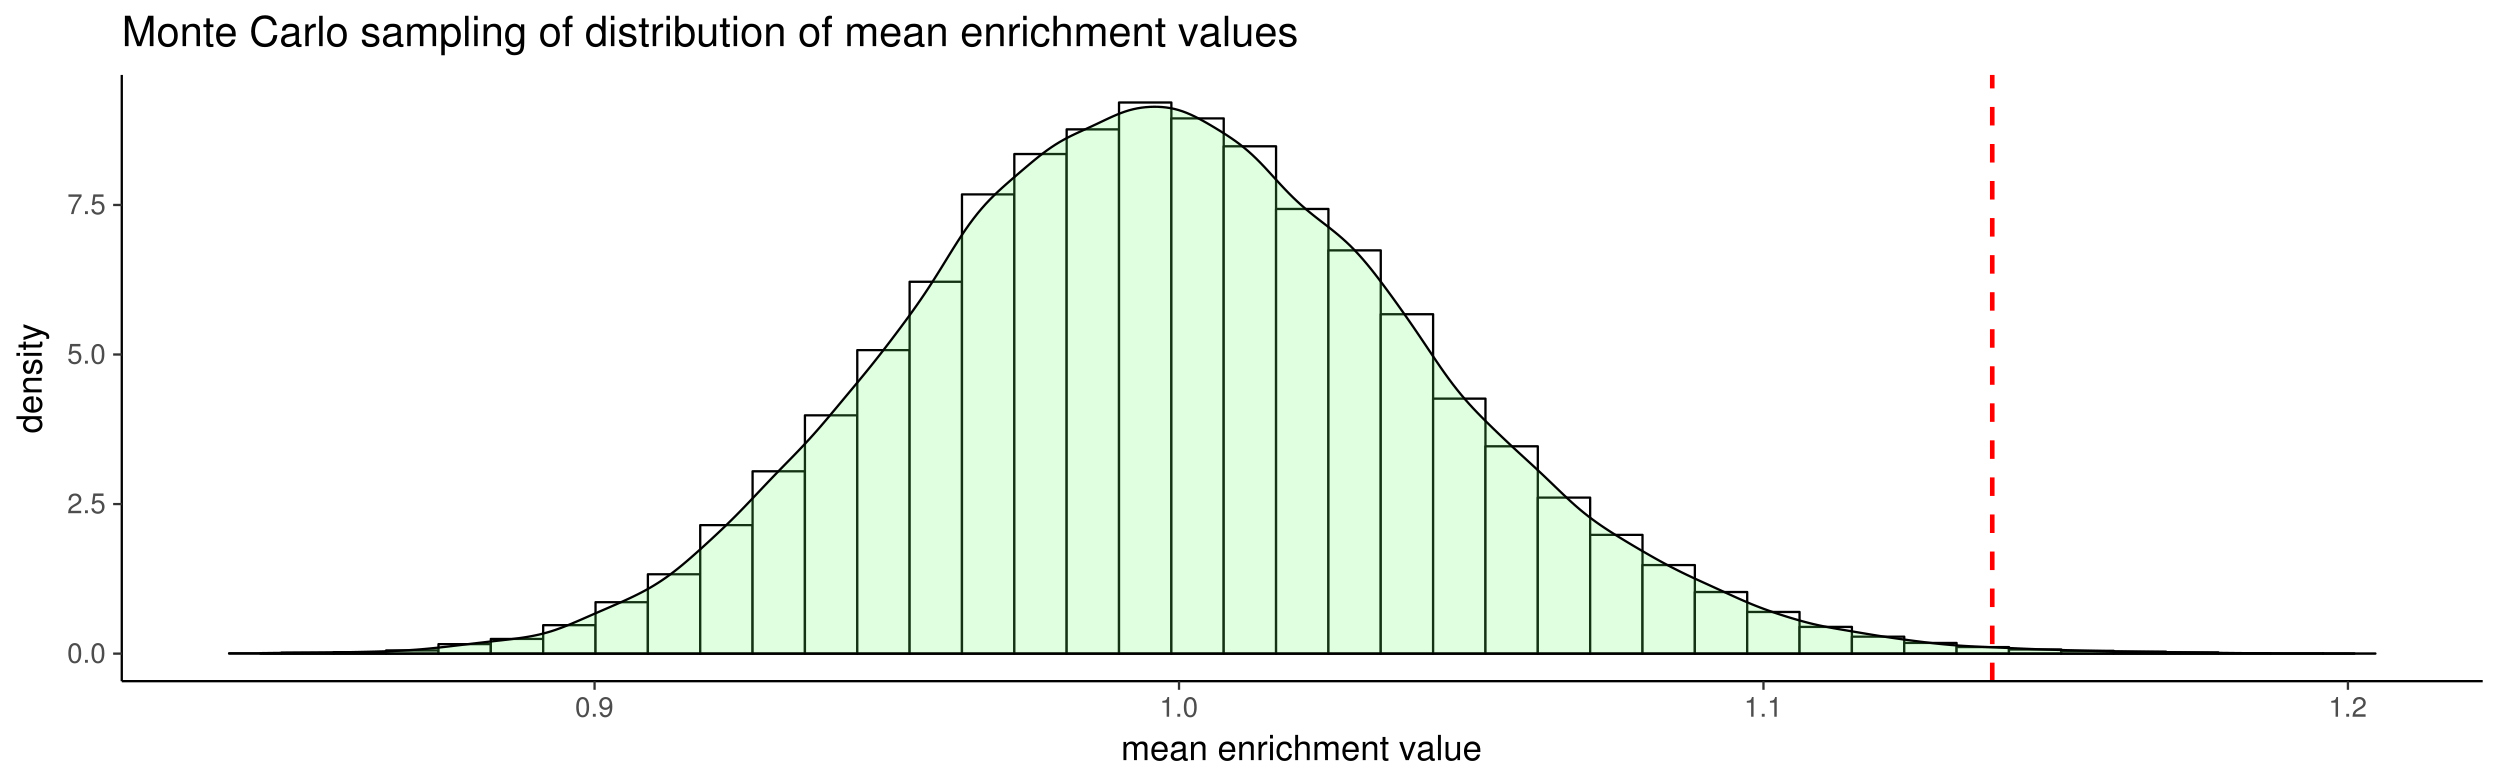 <?xml version="1.0" encoding="UTF-8"?>
<svg xmlns="http://www.w3.org/2000/svg" xmlns:xlink="http://www.w3.org/1999/xlink" width="1152pt" height="360pt" viewBox="0 0 1152 360" version="1.1">
<defs>
<g>
<symbol overflow="visible" id="glyph0-0">
<path style="stroke:none;" d=""/>
</symbol>
<symbol overflow="visible" id="glyph0-1">
<path style="stroke:none;" d="M 3.516 -9.078 C 2.672 -9.078 1.906 -8.703 1.438 -8.078 C 0.844 -7.281 0.547 -6.062 0.547 -4.391 C 0.547 -1.328 1.578 0.297 3.516 0.297 C 5.438 0.297 6.484 -1.328 6.484 -4.312 C 6.484 -6.078 6.203 -7.25 5.609 -8.078 C 5.125 -8.719 4.375 -9.078 3.516 -9.078 Z M 3.516 -8.078 C 4.734 -8.078 5.344 -6.844 5.344 -4.422 C 5.344 -1.844 4.75 -0.641 3.5 -0.641 C 2.297 -0.641 1.703 -1.891 1.703 -4.375 C 1.703 -6.859 2.297 -8.078 3.516 -8.078 Z M 3.516 -8.078 "/>
</symbol>
<symbol overflow="visible" id="glyph0-2">
<path style="stroke:none;" d="M 2.438 -1.328 L 1.109 -1.328 L 1.109 0 L 2.438 0 Z M 2.438 -1.328 "/>
</symbol>
<symbol overflow="visible" id="glyph0-3">
<path style="stroke:none;" d="M 6.469 -1.109 L 1.703 -1.109 C 1.812 -1.859 2.234 -2.328 3.344 -2.984 L 4.625 -3.672 C 5.891 -4.359 6.547 -5.297 6.547 -6.406 C 6.547 -7.172 6.234 -7.875 5.688 -8.359 C 5.156 -8.844 4.484 -9.078 3.641 -9.078 C 2.484 -9.078 1.625 -8.656 1.125 -7.891 C 0.812 -7.406 0.672 -6.844 0.641 -5.922 L 1.766 -5.922 C 1.797 -6.547 1.875 -6.906 2.031 -7.203 C 2.328 -7.75 2.922 -8.094 3.594 -8.094 C 4.625 -8.094 5.391 -7.359 5.391 -6.391 C 5.391 -5.672 4.969 -5.062 4.156 -4.594 L 2.984 -3.922 C 1.094 -2.859 0.531 -2 0.438 0 L 6.469 0 Z M 6.469 -1.109 "/>
</symbol>
<symbol overflow="visible" id="glyph0-4">
<path style="stroke:none;" d="M 6.094 -9.078 L 1.406 -9.078 L 0.734 -4.141 L 1.766 -4.141 C 2.297 -4.766 2.719 -4.984 3.422 -4.984 C 4.641 -4.984 5.406 -4.141 5.406 -2.797 C 5.406 -1.5 4.656 -0.703 3.422 -0.703 C 2.438 -0.703 1.844 -1.203 1.578 -2.234 L 0.453 -2.234 C 0.594 -1.484 0.734 -1.125 1 -0.797 C 1.516 -0.109 2.438 0.297 3.453 0.297 C 5.281 0.297 6.562 -1.031 6.562 -2.953 C 6.562 -4.75 5.375 -5.969 3.641 -5.969 C 3 -5.969 2.484 -5.812 1.953 -5.422 L 2.312 -7.953 L 6.094 -7.953 Z M 6.094 -9.078 "/>
</symbol>
<symbol overflow="visible" id="glyph0-5">
<path style="stroke:none;" d="M 6.656 -9.078 L 0.594 -9.078 L 0.594 -7.953 L 5.484 -7.953 C 3.328 -4.875 2.438 -2.984 1.766 0 L 2.969 0 C 3.469 -2.906 4.609 -5.406 6.656 -8.125 Z M 6.656 -9.078 "/>
</symbol>
<symbol overflow="visible" id="glyph0-6">
<path style="stroke:none;" d="M 0.672 -2.078 C 0.891 -0.594 1.875 0.297 3.25 0.297 C 4.25 0.297 5.156 -0.188 5.688 -1 C 6.25 -1.875 6.516 -3 6.516 -4.641 C 6.516 -6.172 6.281 -7.141 5.75 -7.953 C 5.25 -8.672 4.453 -9.078 3.453 -9.078 C 1.734 -9.078 0.484 -7.797 0.484 -6.016 C 0.484 -4.328 1.641 -3.141 3.281 -3.141 C 4.141 -3.141 4.766 -3.438 5.344 -4.141 C 5.344 -1.938 4.625 -0.703 3.328 -0.703 C 2.531 -0.703 1.984 -1.203 1.797 -2.078 Z M 3.438 -8.094 C 4.484 -8.094 5.281 -7.219 5.281 -6.047 C 5.281 -4.922 4.5 -4.141 3.406 -4.141 C 2.312 -4.141 1.641 -4.891 1.641 -6.109 C 1.641 -7.25 2.406 -8.094 3.438 -8.094 Z M 3.438 -8.094 "/>
</symbol>
<symbol overflow="visible" id="glyph0-7">
<path style="stroke:none;" d="M 3.312 -6.469 L 3.312 0 L 4.438 0 L 4.438 -9.078 L 3.703 -9.078 C 3.297 -7.672 3.047 -7.484 1.312 -7.266 L 1.312 -6.469 Z M 3.312 -6.469 "/>
</symbol>
<symbol overflow="visible" id="glyph1-0">
<path style="stroke:none;" d=""/>
</symbol>
<symbol overflow="visible" id="glyph1-1">
<path style="stroke:none;" d="M 1.125 -8.391 L 1.125 0 L 2.469 0 L 2.469 -5.266 C 2.469 -6.484 3.344 -7.453 4.438 -7.453 C 5.422 -7.453 5.984 -6.844 5.984 -5.781 L 5.984 0 L 7.328 0 L 7.328 -5.266 C 7.328 -6.484 8.203 -7.453 9.297 -7.453 C 10.266 -7.453 10.844 -6.828 10.844 -5.781 L 10.844 0 L 12.188 0 L 12.188 -6.281 C 12.188 -7.797 11.328 -8.625 9.766 -8.625 C 8.641 -8.625 7.969 -8.281 7.188 -7.344 C 6.688 -8.234 6.016 -8.625 4.922 -8.625 C 3.812 -8.625 3.078 -8.203 2.359 -7.203 L 2.359 -8.391 Z M 1.125 -8.391 "/>
</symbol>
<symbol overflow="visible" id="glyph1-2">
<path style="stroke:none;" d="M 8.203 -3.75 C 8.203 -5.031 8.109 -5.797 7.875 -6.422 C 7.328 -7.797 6.047 -8.625 4.484 -8.625 C 2.141 -8.625 0.641 -6.828 0.641 -4.078 C 0.641 -1.328 2.094 0.375 4.453 0.375 C 6.375 0.375 7.703 -0.719 8.031 -2.547 L 6.688 -2.547 C 6.312 -1.438 5.562 -0.859 4.5 -0.859 C 3.641 -0.859 2.922 -1.25 2.484 -1.953 C 2.156 -2.438 2.047 -2.906 2.031 -3.75 Z M 2.062 -4.828 C 2.172 -6.391 3.125 -7.391 4.469 -7.391 C 5.781 -7.391 6.781 -6.297 6.781 -4.922 C 6.781 -4.891 6.781 -4.859 6.766 -4.828 Z M 2.062 -4.828 "/>
</symbol>
<symbol overflow="visible" id="glyph1-3">
<path style="stroke:none;" d="M 8.562 -0.781 C 8.422 -0.75 8.359 -0.75 8.266 -0.75 C 7.812 -0.75 7.547 -0.984 7.547 -1.406 L 7.547 -6.344 C 7.547 -7.828 6.469 -8.625 4.406 -8.625 C 3.188 -8.625 2.172 -8.266 1.609 -7.641 C 1.234 -7.219 1.078 -6.734 1.047 -5.906 L 2.391 -5.906 C 2.5 -6.922 3.109 -7.391 4.359 -7.391 C 5.547 -7.391 6.219 -6.938 6.219 -6.141 L 6.219 -5.797 C 6.219 -5.234 5.891 -4.984 4.828 -4.859 C 2.938 -4.625 2.656 -4.562 2.141 -4.359 C 1.172 -3.953 0.672 -3.203 0.672 -2.109 C 0.672 -0.594 1.734 0.375 3.422 0.375 C 4.484 0.375 5.328 0 6.266 -0.859 C 6.375 -0.016 6.781 0.375 7.641 0.375 C 7.922 0.375 8.125 0.344 8.562 0.219 Z M 6.219 -2.641 C 6.219 -2.188 6.094 -1.922 5.703 -1.547 C 5.156 -1.062 4.5 -0.797 3.719 -0.797 C 2.672 -0.797 2.062 -1.297 2.062 -2.141 C 2.062 -3.031 2.656 -3.469 4.078 -3.688 C 5.484 -3.875 5.781 -3.938 6.219 -4.141 Z M 6.219 -2.641 "/>
</symbol>
<symbol overflow="visible" id="glyph1-4">
<path style="stroke:none;" d="M 1.125 -8.391 L 1.125 0 L 2.469 0 L 2.469 -4.625 C 2.469 -6.344 3.359 -7.453 4.734 -7.453 C 5.797 -7.453 6.469 -6.812 6.469 -5.812 L 6.469 0 L 7.797 0 L 7.797 -6.344 C 7.797 -7.734 6.75 -8.625 5.141 -8.625 C 3.891 -8.625 3.094 -8.141 2.359 -6.969 L 2.359 -8.391 Z M 1.125 -8.391 "/>
</symbol>
<symbol overflow="visible" id="glyph1-5">
<path style="stroke:none;" d=""/>
</symbol>
<symbol overflow="visible" id="glyph1-6">
<path style="stroke:none;" d="M 1.109 -8.391 L 1.109 0 L 2.453 0 L 2.453 -4.359 C 2.453 -5.547 2.75 -6.344 3.391 -6.797 C 3.812 -7.109 4.203 -7.203 5.141 -7.219 L 5.141 -8.578 C 4.906 -8.609 4.797 -8.625 4.625 -8.625 C 3.766 -8.625 3.109 -8.109 2.344 -6.859 L 2.344 -8.391 Z M 1.109 -8.391 "/>
</symbol>
<symbol overflow="visible" id="glyph1-7">
<path style="stroke:none;" d="M 2.406 -8.391 L 1.078 -8.391 L 1.078 0 L 2.406 0 Z M 2.406 -11.656 L 1.062 -11.656 L 1.062 -9.984 L 2.406 -9.984 Z M 2.406 -11.656 "/>
</symbol>
<symbol overflow="visible" id="glyph1-8">
<path style="stroke:none;" d="M 7.531 -5.562 C 7.469 -6.391 7.297 -6.906 6.969 -7.375 C 6.406 -8.156 5.391 -8.625 4.219 -8.625 C 1.969 -8.625 0.5 -6.828 0.5 -4.047 C 0.5 -1.344 1.938 0.375 4.203 0.375 C 6.203 0.375 7.469 -0.828 7.625 -2.875 L 6.281 -2.875 C 6.062 -1.531 5.375 -0.859 4.234 -0.859 C 2.766 -0.859 1.891 -2.062 1.891 -4.047 C 1.891 -6.141 2.75 -7.391 4.203 -7.391 C 5.328 -7.391 6.031 -6.734 6.188 -5.562 Z M 7.531 -5.562 "/>
</symbol>
<symbol overflow="visible" id="glyph1-9">
<path style="stroke:none;" d="M 1.125 -11.656 L 1.125 0 L 2.453 0 L 2.453 -4.625 C 2.453 -6.344 3.344 -7.453 4.719 -7.453 C 5.156 -7.453 5.578 -7.312 5.906 -7.078 C 6.281 -6.797 6.453 -6.406 6.453 -5.812 L 6.453 0 L 7.781 0 L 7.781 -6.344 C 7.781 -7.75 6.766 -8.625 5.141 -8.625 C 3.953 -8.625 3.234 -8.25 2.453 -7.234 L 2.453 -11.656 Z M 1.125 -11.656 "/>
</symbol>
<symbol overflow="visible" id="glyph1-10">
<path style="stroke:none;" d="M 4.062 -8.391 L 2.688 -8.391 L 2.688 -10.688 L 1.359 -10.688 L 1.359 -8.391 L 0.219 -8.391 L 0.219 -7.297 L 1.359 -7.297 L 1.359 -0.953 C 1.359 -0.109 1.938 0.375 2.969 0.375 C 3.297 0.375 3.609 0.344 4.062 0.25 L 4.062 -0.859 C 3.891 -0.812 3.688 -0.797 3.422 -0.797 C 2.844 -0.797 2.688 -0.953 2.688 -1.547 L 2.688 -7.297 L 4.062 -7.297 Z M 4.062 -8.391 "/>
</symbol>
<symbol overflow="visible" id="glyph1-11">
<path style="stroke:none;" d="M 4.562 0 L 7.781 -8.391 L 6.266 -8.391 L 3.906 -1.578 L 1.656 -8.391 L 0.156 -8.391 L 3.109 0 Z M 4.562 0 "/>
</symbol>
<symbol overflow="visible" id="glyph1-12">
<path style="stroke:none;" d="M 2.438 -11.656 L 1.094 -11.656 L 1.094 0 L 2.438 0 Z M 2.438 -11.656 "/>
</symbol>
<symbol overflow="visible" id="glyph1-13">
<path style="stroke:none;" d="M 7.719 0 L 7.719 -8.391 L 6.391 -8.391 L 6.391 -3.625 C 6.391 -1.922 5.484 -0.797 4.094 -0.797 C 3.047 -0.797 2.375 -1.438 2.375 -2.453 L 2.375 -8.391 L 1.047 -8.391 L 1.047 -1.922 C 1.047 -0.531 2.078 0.375 3.719 0.375 C 4.938 0.375 5.734 -0.062 6.516 -1.172 L 6.516 0 Z M 7.719 0 "/>
</symbol>
<symbol overflow="visible" id="glyph2-0">
<path style="stroke:none;" d=""/>
</symbol>
<symbol overflow="visible" id="glyph2-1">
<path style="stroke:none;" d="M -11.656 -7.922 L -11.656 -6.594 L -7.328 -6.594 C -8.172 -6.031 -8.625 -5.141 -8.625 -4.016 C -8.625 -1.844 -6.875 -0.422 -4.203 -0.422 C -1.375 -0.422 0.375 -1.812 0.375 -4.062 C 0.375 -5.219 -0.062 -6.016 -1.109 -6.734 L 0 -6.734 L 0 -7.922 Z M -7.375 -4.234 C -7.375 -5.688 -6.094 -6.594 -4.094 -6.594 C -2.156 -6.594 -0.875 -5.656 -0.875 -4.25 C -0.875 -2.781 -2.172 -1.812 -4.125 -1.812 C -6.078 -1.812 -7.375 -2.781 -7.375 -4.234 Z M -7.375 -4.234 "/>
</symbol>
<symbol overflow="visible" id="glyph2-2">
<path style="stroke:none;" d="M -3.75 -8.203 C -5.031 -8.203 -5.797 -8.109 -6.422 -7.875 C -7.797 -7.328 -8.625 -6.047 -8.625 -4.484 C -8.625 -2.141 -6.828 -0.641 -4.078 -0.641 C -1.328 -0.641 0.375 -2.094 0.375 -4.453 C 0.375 -6.375 -0.719 -7.703 -2.547 -8.031 L -2.547 -6.688 C -1.438 -6.312 -0.859 -5.562 -0.859 -4.5 C -0.859 -3.641 -1.25 -2.922 -1.953 -2.484 C -2.438 -2.156 -2.906 -2.047 -3.75 -2.031 Z M -4.828 -2.062 C -6.391 -2.172 -7.391 -3.125 -7.391 -4.469 C -7.391 -5.781 -6.297 -6.781 -4.922 -6.781 C -4.891 -6.781 -4.859 -6.781 -4.828 -6.766 Z M -4.828 -2.062 "/>
</symbol>
<symbol overflow="visible" id="glyph2-3">
<path style="stroke:none;" d="M -8.391 -1.125 L 0 -1.125 L 0 -2.469 L -4.625 -2.469 C -6.344 -2.469 -7.453 -3.359 -7.453 -4.734 C -7.453 -5.797 -6.812 -6.469 -5.812 -6.469 L 0 -6.469 L 0 -7.797 L -6.344 -7.797 C -7.734 -7.797 -8.625 -6.75 -8.625 -5.141 C -8.625 -3.891 -8.141 -3.094 -6.969 -2.359 L -8.391 -2.359 Z M -8.391 -1.125 "/>
</symbol>
<symbol overflow="visible" id="glyph2-4">
<path style="stroke:none;" d="M -6.047 -7.016 C -7.703 -6.984 -8.625 -5.906 -8.625 -3.969 C -8.625 -2.016 -7.609 -0.75 -6.062 -0.75 C -4.75 -0.75 -4.125 -1.422 -3.641 -3.406 L -3.344 -4.656 C -3.125 -5.578 -2.781 -5.953 -2.172 -5.953 C -1.391 -5.953 -0.859 -5.172 -0.859 -4 C -0.859 -3.281 -1.078 -2.672 -1.422 -2.344 C -1.656 -2.125 -1.906 -2.031 -2.5 -1.953 L -2.5 -0.547 C -0.562 -0.609 0.375 -1.703 0.375 -3.891 C 0.375 -6 -0.672 -7.344 -2.281 -7.344 C -3.531 -7.344 -4.219 -6.641 -4.625 -4.969 L -4.922 -3.703 C -5.188 -2.609 -5.531 -2.141 -6.125 -2.141 C -6.891 -2.141 -7.391 -2.828 -7.391 -3.922 C -7.391 -4.984 -6.922 -5.562 -6.047 -5.594 Z M -6.047 -7.016 "/>
</symbol>
<symbol overflow="visible" id="glyph2-5">
<path style="stroke:none;" d="M -8.391 -2.406 L -8.391 -1.078 L 0 -1.078 L 0 -2.406 Z M -11.656 -2.406 L -11.656 -1.062 L -9.984 -1.062 L -9.984 -2.406 Z M -11.656 -2.406 "/>
</symbol>
<symbol overflow="visible" id="glyph2-6">
<path style="stroke:none;" d="M -8.391 -4.062 L -8.391 -2.688 L -10.688 -2.688 L -10.688 -1.359 L -8.391 -1.359 L -8.391 -0.219 L -7.297 -0.219 L -7.297 -1.359 L -0.953 -1.359 C -0.109 -1.359 0.375 -1.938 0.375 -2.969 C 0.375 -3.297 0.344 -3.609 0.25 -4.062 L -0.859 -4.062 C -0.812 -3.891 -0.797 -3.688 -0.797 -3.422 C -0.797 -2.844 -0.953 -2.688 -1.547 -2.688 L -7.297 -2.688 L -7.297 -4.062 Z M -8.391 -4.062 "/>
</symbol>
<symbol overflow="visible" id="glyph2-7">
<path style="stroke:none;" d="M -8.391 -6.203 L -1.859 -3.891 L -8.391 -1.75 L -8.391 -0.312 L 0.031 -3.156 L 1.359 -2.641 C 1.953 -2.438 2.172 -2.125 2.172 -1.562 C 2.172 -1.375 2.141 -1.156 2.078 -0.859 L 3.281 -0.859 C 3.422 -1.141 3.484 -1.406 3.484 -1.766 C 3.484 -2.188 3.344 -2.656 3.094 -3.016 C 2.781 -3.422 2.438 -3.656 1.766 -3.922 L -8.391 -7.641 Z M -8.391 -6.203 "/>
</symbol>
<symbol overflow="visible" id="glyph3-0">
<path style="stroke:none;" d=""/>
</symbol>
<symbol overflow="visible" id="glyph3-1">
<path style="stroke:none;" d="M 8.984 0 L 12.922 -11.734 L 12.922 0 L 14.609 0 L 14.609 -14 L 12.141 -14 L 8.062 -1.812 L 3.922 -14 L 1.438 -14 L 1.438 0 L 3.125 0 L 3.125 -11.734 L 7.109 0 Z M 8.984 0 "/>
</symbol>
<symbol overflow="visible" id="glyph3-2">
<path style="stroke:none;" d="M 5.219 -10.344 C 2.406 -10.344 0.688 -8.328 0.688 -4.953 C 0.688 -1.578 2.375 0.438 5.25 0.438 C 8.062 0.438 9.797 -1.578 9.797 -4.875 C 9.797 -8.359 8.125 -10.344 5.219 -10.344 Z M 5.25 -8.875 C 7.047 -8.875 8.125 -7.391 8.125 -4.891 C 8.125 -2.531 7.016 -1.031 5.25 -1.031 C 3.453 -1.031 2.359 -2.516 2.359 -4.953 C 2.359 -7.375 3.453 -8.875 5.25 -8.875 Z M 5.25 -8.875 "/>
</symbol>
<symbol overflow="visible" id="glyph3-3">
<path style="stroke:none;" d="M 1.344 -10.062 L 1.344 0 L 2.953 0 L 2.953 -5.547 C 2.953 -7.609 4.031 -8.953 5.688 -8.953 C 6.953 -8.953 7.766 -8.188 7.766 -6.969 L 7.766 0 L 9.359 0 L 9.359 -7.609 C 9.359 -9.281 8.109 -10.344 6.172 -10.344 C 4.672 -10.344 3.703 -9.781 2.828 -8.375 L 2.828 -10.062 Z M 1.344 -10.062 "/>
</symbol>
<symbol overflow="visible" id="glyph3-4">
<path style="stroke:none;" d="M 4.875 -10.062 L 3.219 -10.062 L 3.219 -12.828 L 1.625 -12.828 L 1.625 -10.062 L 0.266 -10.062 L 0.266 -8.75 L 1.625 -8.75 L 1.625 -1.156 C 1.625 -0.141 2.328 0.438 3.578 0.438 C 3.953 0.438 4.344 0.406 4.875 0.312 L 4.875 -1.031 C 4.672 -0.984 4.422 -0.953 4.109 -0.953 C 3.422 -0.953 3.219 -1.156 3.219 -1.859 L 3.219 -8.75 L 4.875 -8.75 Z M 4.875 -10.062 "/>
</symbol>
<symbol overflow="visible" id="glyph3-5">
<path style="stroke:none;" d="M 9.844 -4.5 C 9.844 -6.031 9.734 -6.953 9.453 -7.703 C 8.797 -9.359 7.266 -10.344 5.375 -10.344 C 2.578 -10.344 0.766 -8.203 0.766 -4.891 C 0.766 -1.594 2.516 0.438 5.344 0.438 C 7.641 0.438 9.234 -0.859 9.641 -3.047 L 8.031 -3.047 C 7.578 -1.734 6.688 -1.031 5.391 -1.031 C 4.375 -1.031 3.516 -1.5 2.969 -2.344 C 2.594 -2.922 2.453 -3.5 2.438 -4.5 Z M 2.484 -5.797 C 2.609 -7.656 3.75 -8.875 5.359 -8.875 C 6.938 -8.875 8.141 -7.562 8.141 -5.922 C 8.141 -5.875 8.141 -5.844 8.125 -5.797 Z M 2.484 -5.797 "/>
</symbol>
<symbol overflow="visible" id="glyph3-6">
<path style="stroke:none;" d=""/>
</symbol>
<symbol overflow="visible" id="glyph3-7">
<path style="stroke:none;" d="M 12.719 -9.656 C 12.156 -12.734 10.391 -14.234 7.312 -14.234 C 5.438 -14.234 3.922 -13.641 2.875 -12.484 C 1.609 -11.094 0.922 -9.109 0.922 -6.844 C 0.922 -4.531 1.625 -2.547 2.953 -1.188 C 4.031 -0.078 5.422 0.438 7.234 0.438 C 10.656 0.438 12.578 -1.406 13 -5.109 L 11.156 -5.109 C 11 -4.141 10.812 -3.5 10.516 -2.938 C 9.953 -1.781 8.75 -1.141 7.266 -1.141 C 4.469 -1.141 2.703 -3.359 2.703 -6.859 C 2.703 -10.453 4.391 -12.656 7.109 -12.656 C 8.234 -12.656 9.297 -12.312 9.875 -11.766 C 10.391 -11.297 10.672 -10.703 10.891 -9.656 Z M 12.719 -9.656 "/>
</symbol>
<symbol overflow="visible" id="glyph3-8">
<path style="stroke:none;" d="M 10.281 -0.938 C 10.094 -0.906 10.031 -0.906 9.922 -0.906 C 9.375 -0.906 9.062 -1.188 9.062 -1.688 L 9.062 -7.609 C 9.062 -9.391 7.766 -10.344 5.281 -10.344 C 3.828 -10.344 2.609 -9.922 1.938 -9.172 C 1.484 -8.656 1.281 -8.078 1.25 -7.094 L 2.859 -7.094 C 3 -8.312 3.719 -8.875 5.219 -8.875 C 6.656 -8.875 7.469 -8.328 7.469 -7.375 L 7.469 -6.953 C 7.469 -6.281 7.062 -5.984 5.797 -5.844 C 3.531 -5.547 3.188 -5.469 2.578 -5.219 C 1.406 -4.75 0.812 -3.844 0.812 -2.531 C 0.812 -0.703 2.078 0.438 4.109 0.438 C 5.375 0.438 6.391 0 7.531 -1.031 C 7.641 -0.016 8.141 0.438 9.172 0.438 C 9.5 0.438 9.75 0.406 10.281 0.266 Z M 7.469 -3.172 C 7.469 -2.625 7.312 -2.297 6.844 -1.859 C 6.188 -1.266 5.391 -0.953 4.453 -0.953 C 3.203 -0.953 2.484 -1.562 2.484 -2.578 C 2.484 -3.625 3.188 -4.172 4.891 -4.422 C 6.594 -4.641 6.938 -4.719 7.469 -4.969 Z M 7.469 -3.172 "/>
</symbol>
<symbol overflow="visible" id="glyph3-9">
<path style="stroke:none;" d="M 1.328 -10.062 L 1.328 0 L 2.938 0 L 2.938 -5.219 C 2.938 -6.656 3.297 -7.609 4.078 -8.156 C 4.578 -8.531 5.047 -8.641 6.172 -8.656 L 6.172 -10.297 C 5.891 -10.328 5.766 -10.344 5.547 -10.344 C 4.516 -10.344 3.719 -9.734 2.797 -8.234 L 2.797 -10.062 Z M 1.328 -10.062 "/>
</symbol>
<symbol overflow="visible" id="glyph3-10">
<path style="stroke:none;" d="M 2.922 -14 L 1.312 -14 L 1.312 0 L 2.922 0 Z M 2.922 -14 "/>
</symbol>
<symbol overflow="visible" id="glyph3-11">
<path style="stroke:none;" d="M 8.406 -7.266 C 8.391 -9.234 7.094 -10.344 4.766 -10.344 C 2.422 -10.344 0.906 -9.141 0.906 -7.281 C 0.906 -5.703 1.703 -4.953 4.094 -4.375 L 5.594 -4.016 C 6.703 -3.75 7.141 -3.344 7.141 -2.609 C 7.141 -1.672 6.203 -1.031 4.797 -1.031 C 3.938 -1.031 3.203 -1.281 2.797 -1.703 C 2.547 -2 2.438 -2.281 2.344 -3 L 0.656 -3 C 0.734 -0.672 2.031 0.438 4.672 0.438 C 7.203 0.438 8.812 -0.812 8.812 -2.75 C 8.812 -4.25 7.969 -5.062 5.969 -5.547 L 4.438 -5.922 C 3.125 -6.219 2.578 -6.641 2.578 -7.359 C 2.578 -8.281 3.406 -8.875 4.703 -8.875 C 5.984 -8.875 6.688 -8.312 6.719 -7.266 Z M 8.406 -7.266 "/>
</symbol>
<symbol overflow="visible" id="glyph3-12">
<path style="stroke:none;" d="M 1.344 -10.062 L 1.344 0 L 2.953 0 L 2.953 -6.312 C 2.953 -7.781 4.016 -8.953 5.312 -8.953 C 6.516 -8.953 7.188 -8.219 7.188 -6.938 L 7.188 0 L 8.797 0 L 8.797 -6.312 C 8.797 -7.781 9.844 -8.953 11.156 -8.953 C 12.328 -8.953 13.016 -8.203 13.016 -6.938 L 13.016 0 L 14.641 0 L 14.641 -7.547 C 14.641 -9.359 13.594 -10.344 11.719 -10.344 C 10.375 -10.344 9.562 -9.953 8.625 -8.812 C 8.031 -9.891 7.219 -10.344 5.922 -10.344 C 4.578 -10.344 3.688 -9.844 2.828 -8.641 L 2.828 -10.062 Z M 1.344 -10.062 "/>
</symbol>
<symbol overflow="visible" id="glyph3-13">
<path style="stroke:none;" d="M 1.031 4.188 L 2.656 4.188 L 2.656 -1.062 C 3.5 -0.016 4.438 0.438 5.734 0.438 C 8.328 0.438 10.047 -1.656 10.047 -4.859 C 10.047 -8.234 8.391 -10.344 5.719 -10.344 C 4.359 -10.344 3.266 -9.734 2.516 -8.547 L 2.516 -10.062 L 1.031 -10.062 Z M 5.453 -8.859 C 7.219 -8.859 8.375 -7.297 8.375 -4.891 C 8.375 -2.609 7.203 -1.062 5.453 -1.062 C 3.766 -1.062 2.656 -2.594 2.656 -4.953 C 2.656 -7.312 3.766 -8.859 5.453 -8.859 Z M 5.453 -8.859 "/>
</symbol>
<symbol overflow="visible" id="glyph3-14">
<path style="stroke:none;" d="M 2.875 -10.062 L 1.281 -10.062 L 1.281 0 L 2.875 0 Z M 2.875 -14 L 1.266 -14 L 1.266 -11.984 L 2.875 -11.984 Z M 2.875 -14 "/>
</symbol>
<symbol overflow="visible" id="glyph3-15">
<path style="stroke:none;" d="M 7.906 -10.062 L 7.906 -8.609 C 7.109 -9.797 6.125 -10.344 4.844 -10.344 C 2.281 -10.344 0.562 -8.125 0.562 -4.859 C 0.562 -3.203 1 -1.859 1.828 -0.906 C 2.578 -0.062 3.656 0.438 4.703 0.438 C 5.969 0.438 6.859 -0.094 7.766 -1.359 L 7.766 -0.844 C 7.766 0.516 7.578 1.344 7.188 1.906 C 6.766 2.5 5.938 2.844 4.953 2.844 C 4.219 2.844 3.578 2.656 3.125 2.297 C 2.766 2.016 2.609 1.75 2.516 1.156 L 0.891 1.156 C 1.062 3.047 2.531 4.188 4.891 4.188 C 6.391 4.188 7.688 3.703 8.328 2.906 C 9.109 1.984 9.391 0.703 9.391 -1.656 L 9.391 -10.062 Z M 5.016 -8.875 C 6.734 -8.875 7.766 -7.406 7.766 -4.891 C 7.766 -2.5 6.719 -1.031 5.031 -1.031 C 3.281 -1.031 2.234 -2.516 2.234 -4.953 C 2.234 -7.375 3.297 -8.875 5.016 -8.875 Z M 5.016 -8.875 "/>
</symbol>
<symbol overflow="visible" id="glyph3-16">
<path style="stroke:none;" d="M 4.953 -10.062 L 3.281 -10.062 L 3.281 -11.641 C 3.281 -12.312 3.672 -12.656 4.391 -12.656 C 4.531 -12.656 4.594 -12.656 4.953 -12.641 L 4.953 -13.953 C 4.594 -14.031 4.375 -14.062 4.047 -14.062 C 2.578 -14.062 1.688 -13.219 1.688 -11.766 L 1.688 -10.062 L 0.344 -10.062 L 0.344 -8.75 L 1.688 -8.75 L 1.688 0 L 3.281 0 L 3.281 -8.75 L 4.953 -8.75 Z M 4.953 -10.062 "/>
</symbol>
<symbol overflow="visible" id="glyph3-17">
<path style="stroke:none;" d="M 9.5 -14 L 7.906 -14 L 7.906 -8.797 C 7.234 -9.812 6.172 -10.344 4.812 -10.344 C 2.203 -10.344 0.5 -8.25 0.5 -5.047 C 0.5 -1.656 2.172 0.438 4.875 0.438 C 6.266 0.438 7.219 -0.078 8.078 -1.328 L 8.078 0 L 9.5 0 Z M 5.094 -8.859 C 6.812 -8.859 7.906 -7.312 7.906 -4.922 C 7.906 -2.594 6.797 -1.062 5.109 -1.062 C 3.344 -1.062 2.172 -2.609 2.172 -4.953 C 2.172 -7.297 3.344 -8.859 5.094 -8.859 Z M 5.094 -8.859 "/>
</symbol>
<symbol overflow="visible" id="glyph3-18">
<path style="stroke:none;" d="M 1.031 -14 L 1.031 0 L 2.484 0 L 2.484 -1.281 C 3.25 -0.109 4.266 0.438 5.672 0.438 C 8.312 0.438 10.047 -1.734 10.047 -5.062 C 10.047 -8.328 8.391 -10.344 5.734 -10.344 C 4.359 -10.344 3.375 -9.828 2.625 -8.703 L 2.625 -14 Z M 5.438 -8.859 C 7.219 -8.859 8.375 -7.297 8.375 -4.891 C 8.375 -2.609 7.188 -1.062 5.438 -1.062 C 3.75 -1.062 2.625 -2.594 2.625 -4.953 C 2.625 -7.312 3.75 -8.859 5.438 -8.859 Z M 5.438 -8.859 "/>
</symbol>
<symbol overflow="visible" id="glyph3-19">
<path style="stroke:none;" d="M 9.25 0 L 9.25 -10.062 L 7.656 -10.062 L 7.656 -4.359 C 7.656 -2.297 6.594 -0.953 4.922 -0.953 C 3.656 -0.953 2.844 -1.734 2.844 -2.938 L 2.844 -10.062 L 1.25 -10.062 L 1.25 -2.297 C 1.25 -0.641 2.5 0.438 4.453 0.438 C 5.938 0.438 6.875 -0.078 7.812 -1.406 L 7.812 0 Z M 9.25 0 "/>
</symbol>
<symbol overflow="visible" id="glyph3-20">
<path style="stroke:none;" d="M 9.047 -6.688 C 8.969 -7.656 8.75 -8.297 8.375 -8.859 C 7.688 -9.797 6.469 -10.344 5.062 -10.344 C 2.359 -10.344 0.594 -8.203 0.594 -4.859 C 0.594 -1.609 2.328 0.438 5.047 0.438 C 7.453 0.438 8.969 -1 9.156 -3.453 L 7.547 -3.453 C 7.281 -1.844 6.453 -1.031 5.094 -1.031 C 3.328 -1.031 2.266 -2.484 2.266 -4.859 C 2.266 -7.375 3.297 -8.875 5.047 -8.875 C 6.391 -8.875 7.234 -8.078 7.438 -6.688 Z M 9.047 -6.688 "/>
</symbol>
<symbol overflow="visible" id="glyph3-21">
<path style="stroke:none;" d="M 1.344 -14 L 1.344 0 L 2.938 0 L 2.938 -5.547 C 2.938 -7.609 4.016 -8.953 5.672 -8.953 C 6.188 -8.953 6.703 -8.781 7.094 -8.484 C 7.547 -8.156 7.734 -7.688 7.734 -6.969 L 7.734 0 L 9.328 0 L 9.328 -7.609 C 9.328 -9.297 8.125 -10.344 6.172 -10.344 C 4.75 -10.344 3.875 -9.906 2.938 -8.688 L 2.938 -14 Z M 1.344 -14 "/>
</symbol>
<symbol overflow="visible" id="glyph3-22">
<path style="stroke:none;" d="M 5.469 0 L 9.328 -10.062 L 7.531 -10.062 L 4.688 -1.906 L 2 -10.062 L 0.188 -10.062 L 3.719 0 Z M 5.469 0 "/>
</symbol>
</g>
<clipPath id="clip1">
  <path d="M 916 34.535 L 920 34.535 L 920 314.887 L 916 314.887 Z M 916 34.535 "/>
</clipPath>
</defs>
<g id="surface1155">
<rect x="0" y="0" width="1152" height="360" style="fill:rgb(100%,100%,100%);fill-opacity:1;stroke:none;"/>
<rect x="0" y="0" width="1152" height="360" style="fill:rgb(100%,100%,100%);fill-opacity:1;stroke:none;"/>
<path style="fill:none;stroke-width:1.067;stroke-linecap:round;stroke-linejoin:round;stroke:rgb(100%,100%,100%);stroke-opacity:1;stroke-miterlimit:10;" d="M 0 360 L 1152 360 L 1152 0 L 0 0 Z M 0 360 "/>
<path style="fill-rule:nonzero;fill:rgb(100%,100%,100%);fill-opacity:1;stroke-width:1.067;stroke-linecap:butt;stroke-linejoin:round;stroke:rgb(0%,0%,0%);stroke-opacity:1;stroke-miterlimit:10;" d="M 105.562 301.188 L 129.684 301.188 L 129.684 301.004 L 105.562 301.004 Z M 105.562 301.188 "/>
<path style="fill-rule:nonzero;fill:rgb(100%,100%,100%);fill-opacity:1;stroke-width:1.067;stroke-linecap:butt;stroke-linejoin:round;stroke:rgb(0%,0%,0%);stroke-opacity:1;stroke-miterlimit:10;" d="M 129.688 301.188 L 153.809 301.188 L 153.809 300.758 L 129.688 300.758 Z M 129.688 301.188 "/>
<path style="fill-rule:nonzero;fill:rgb(100%,100%,100%);fill-opacity:1;stroke-width:1.067;stroke-linecap:butt;stroke-linejoin:round;stroke:rgb(0%,0%,0%);stroke-opacity:1;stroke-miterlimit:10;" d="M 153.809 301.188 L 177.93 301.188 L 177.93 300.512 L 153.809 300.512 Z M 153.809 301.188 "/>
<path style="fill-rule:nonzero;fill:rgb(100%,100%,100%);fill-opacity:1;stroke-width:1.067;stroke-linecap:butt;stroke-linejoin:round;stroke:rgb(0%,0%,0%);stroke-opacity:1;stroke-miterlimit:10;" d="M 177.93 301.188 L 202.051 301.188 L 202.051 299.711 L 177.93 299.711 Z M 177.93 301.188 "/>
<path style="fill-rule:nonzero;fill:rgb(100%,100%,100%);fill-opacity:1;stroke-width:1.067;stroke-linecap:butt;stroke-linejoin:round;stroke:rgb(0%,0%,0%);stroke-opacity:1;stroke-miterlimit:10;" d="M 202.055 301.188 L 226.176 301.188 L 226.176 296.816 L 202.055 296.816 Z M 202.055 301.188 "/>
<path style="fill-rule:nonzero;fill:rgb(100%,100%,100%);fill-opacity:1;stroke-width:1.067;stroke-linecap:butt;stroke-linejoin:round;stroke:rgb(0%,0%,0%);stroke-opacity:1;stroke-miterlimit:10;" d="M 226.176 301.188 L 250.297 301.188 L 250.297 294.418 L 226.176 294.418 Z M 226.176 301.188 "/>
<path style="fill-rule:nonzero;fill:rgb(100%,100%,100%);fill-opacity:1;stroke-width:1.067;stroke-linecap:butt;stroke-linejoin:round;stroke:rgb(0%,0%,0%);stroke-opacity:1;stroke-miterlimit:10;" d="M 250.297 301.188 L 274.418 301.188 L 274.418 288.078 L 250.297 288.078 Z M 250.297 301.188 "/>
<path style="fill-rule:nonzero;fill:rgb(100%,100%,100%);fill-opacity:1;stroke-width:1.067;stroke-linecap:butt;stroke-linejoin:round;stroke:rgb(0%,0%,0%);stroke-opacity:1;stroke-miterlimit:10;" d="M 274.422 301.188 L 298.543 301.188 L 298.543 277.492 L 274.422 277.492 Z M 274.422 301.188 "/>
<path style="fill-rule:nonzero;fill:rgb(100%,100%,100%);fill-opacity:1;stroke-width:1.067;stroke-linecap:butt;stroke-linejoin:round;stroke:rgb(0%,0%,0%);stroke-opacity:1;stroke-miterlimit:10;" d="M 298.543 301.188 L 322.664 301.188 L 322.664 264.625 L 298.543 264.625 Z M 298.543 301.188 "/>
<path style="fill-rule:nonzero;fill:rgb(100%,100%,100%);fill-opacity:1;stroke-width:1.067;stroke-linecap:butt;stroke-linejoin:round;stroke:rgb(0%,0%,0%);stroke-opacity:1;stroke-miterlimit:10;" d="M 322.664 301.188 L 346.785 301.188 L 346.785 241.977 L 322.664 241.977 Z M 322.664 301.188 "/>
<path style="fill-rule:nonzero;fill:rgb(100%,100%,100%);fill-opacity:1;stroke-width:1.067;stroke-linecap:butt;stroke-linejoin:round;stroke:rgb(0%,0%,0%);stroke-opacity:1;stroke-miterlimit:10;" d="M 346.789 301.188 L 370.91 301.188 L 370.91 217.172 L 346.789 217.172 Z M 346.789 301.188 "/>
<path style="fill-rule:nonzero;fill:rgb(100%,100%,100%);fill-opacity:1;stroke-width:1.067;stroke-linecap:butt;stroke-linejoin:round;stroke:rgb(0%,0%,0%);stroke-opacity:1;stroke-miterlimit:10;" d="M 370.91 301.188 L 395.031 301.188 L 395.031 191.383 L 370.91 191.383 Z M 370.91 301.188 "/>
<path style="fill-rule:nonzero;fill:rgb(100%,100%,100%);fill-opacity:1;stroke-width:1.067;stroke-linecap:butt;stroke-linejoin:round;stroke:rgb(0%,0%,0%);stroke-opacity:1;stroke-miterlimit:10;" d="M 395.031 301.188 L 419.152 301.188 L 419.152 161.344 L 395.031 161.344 Z M 395.031 301.188 "/>
<path style="fill-rule:nonzero;fill:rgb(100%,100%,100%);fill-opacity:1;stroke-width:1.067;stroke-linecap:butt;stroke-linejoin:round;stroke:rgb(0%,0%,0%);stroke-opacity:1;stroke-miterlimit:10;" d="M 419.152 301.188 L 443.273 301.188 L 443.273 129.832 L 419.152 129.832 Z M 419.152 301.188 "/>
<path style="fill-rule:nonzero;fill:rgb(100%,100%,100%);fill-opacity:1;stroke-width:1.067;stroke-linecap:butt;stroke-linejoin:round;stroke:rgb(0%,0%,0%);stroke-opacity:1;stroke-miterlimit:10;" d="M 443.277 301.188 L 467.398 301.188 L 467.398 89.578 L 443.277 89.578 Z M 443.277 301.188 "/>
<path style="fill-rule:nonzero;fill:rgb(100%,100%,100%);fill-opacity:1;stroke-width:1.067;stroke-linecap:butt;stroke-linejoin:round;stroke:rgb(0%,0%,0%);stroke-opacity:1;stroke-miterlimit:10;" d="M 467.398 301.188 L 491.52 301.188 L 491.52 70.988 L 467.398 70.988 Z M 467.398 301.188 "/>
<path style="fill-rule:nonzero;fill:rgb(100%,100%,100%);fill-opacity:1;stroke-width:1.067;stroke-linecap:butt;stroke-linejoin:round;stroke:rgb(0%,0%,0%);stroke-opacity:1;stroke-miterlimit:10;" d="M 491.52 301.188 L 515.641 301.188 L 515.641 59.602 L 491.52 59.602 Z M 491.52 301.188 "/>
<path style="fill-rule:nonzero;fill:rgb(100%,100%,100%);fill-opacity:1;stroke-width:1.067;stroke-linecap:butt;stroke-linejoin:round;stroke:rgb(0%,0%,0%);stroke-opacity:1;stroke-miterlimit:10;" d="M 515.645 301.188 L 539.766 301.188 L 539.766 47.23 L 515.645 47.23 Z M 515.645 301.188 "/>
<path style="fill-rule:nonzero;fill:rgb(100%,100%,100%);fill-opacity:1;stroke-width:1.067;stroke-linecap:butt;stroke-linejoin:round;stroke:rgb(0%,0%,0%);stroke-opacity:1;stroke-miterlimit:10;" d="M 539.766 301.188 L 563.887 301.188 L 563.887 54.555 L 539.766 54.555 Z M 539.766 301.188 "/>
<path style="fill-rule:nonzero;fill:rgb(100%,100%,100%);fill-opacity:1;stroke-width:1.067;stroke-linecap:butt;stroke-linejoin:round;stroke:rgb(0%,0%,0%);stroke-opacity:1;stroke-miterlimit:10;" d="M 563.887 301.188 L 588.008 301.188 L 588.008 67.418 L 563.887 67.418 Z M 563.887 301.188 "/>
<path style="fill-rule:nonzero;fill:rgb(100%,100%,100%);fill-opacity:1;stroke-width:1.067;stroke-linecap:butt;stroke-linejoin:round;stroke:rgb(0%,0%,0%);stroke-opacity:1;stroke-miterlimit:10;" d="M 588.012 301.188 L 612.133 301.188 L 612.133 96.285 L 588.012 96.285 Z M 588.012 301.188 "/>
<path style="fill-rule:nonzero;fill:rgb(100%,100%,100%);fill-opacity:1;stroke-width:1.067;stroke-linecap:butt;stroke-linejoin:round;stroke:rgb(0%,0%,0%);stroke-opacity:1;stroke-miterlimit:10;" d="M 612.133 301.188 L 636.254 301.188 L 636.254 115.367 L 612.133 115.367 Z M 612.133 301.188 "/>
<path style="fill-rule:nonzero;fill:rgb(100%,100%,100%);fill-opacity:1;stroke-width:1.067;stroke-linecap:butt;stroke-linejoin:round;stroke:rgb(0%,0%,0%);stroke-opacity:1;stroke-miterlimit:10;" d="M 636.254 301.188 L 660.375 301.188 L 660.375 144.789 L 636.254 144.789 Z M 636.254 301.188 "/>
<path style="fill-rule:nonzero;fill:rgb(100%,100%,100%);fill-opacity:1;stroke-width:1.067;stroke-linecap:butt;stroke-linejoin:round;stroke:rgb(0%,0%,0%);stroke-opacity:1;stroke-miterlimit:10;" d="M 660.379 301.188 L 684.5 301.188 L 684.5 183.688 L 660.379 183.688 Z M 660.379 301.188 "/>
<path style="fill-rule:nonzero;fill:rgb(100%,100%,100%);fill-opacity:1;stroke-width:1.067;stroke-linecap:butt;stroke-linejoin:round;stroke:rgb(0%,0%,0%);stroke-opacity:1;stroke-miterlimit:10;" d="M 684.5 301.188 L 708.621 301.188 L 708.621 205.66 L 684.5 205.66 Z M 684.5 301.188 "/>
<path style="fill-rule:nonzero;fill:rgb(100%,100%,100%);fill-opacity:1;stroke-width:1.067;stroke-linecap:butt;stroke-linejoin:round;stroke:rgb(0%,0%,0%);stroke-opacity:1;stroke-miterlimit:10;" d="M 708.621 301.188 L 732.742 301.188 L 732.742 229.297 L 708.621 229.297 Z M 708.621 301.188 "/>
<path style="fill-rule:nonzero;fill:rgb(100%,100%,100%);fill-opacity:1;stroke-width:1.067;stroke-linecap:butt;stroke-linejoin:round;stroke:rgb(0%,0%,0%);stroke-opacity:1;stroke-miterlimit:10;" d="M 732.746 301.188 L 756.867 301.188 L 756.867 246.469 L 732.746 246.469 Z M 732.746 301.188 "/>
<path style="fill-rule:nonzero;fill:rgb(100%,100%,100%);fill-opacity:1;stroke-width:1.067;stroke-linecap:butt;stroke-linejoin:round;stroke:rgb(0%,0%,0%);stroke-opacity:1;stroke-miterlimit:10;" d="M 756.867 301.188 L 780.988 301.188 L 780.988 260.379 L 756.867 260.379 Z M 756.867 301.188 "/>
<path style="fill-rule:nonzero;fill:rgb(100%,100%,100%);fill-opacity:1;stroke-width:1.067;stroke-linecap:butt;stroke-linejoin:round;stroke:rgb(0%,0%,0%);stroke-opacity:1;stroke-miterlimit:10;" d="M 780.988 301.188 L 805.109 301.188 L 805.109 272.812 L 780.988 272.812 Z M 780.988 301.188 "/>
<path style="fill-rule:nonzero;fill:rgb(100%,100%,100%);fill-opacity:1;stroke-width:1.067;stroke-linecap:butt;stroke-linejoin:round;stroke:rgb(0%,0%,0%);stroke-opacity:1;stroke-miterlimit:10;" d="M 805.109 301.188 L 829.23 301.188 L 829.23 281.984 L 805.109 281.984 Z M 805.109 301.188 "/>
<path style="fill-rule:nonzero;fill:rgb(100%,100%,100%);fill-opacity:1;stroke-width:1.067;stroke-linecap:butt;stroke-linejoin:round;stroke:rgb(0%,0%,0%);stroke-opacity:1;stroke-miterlimit:10;" d="M 829.234 301.188 L 853.355 301.188 L 853.355 288.879 L 829.234 288.879 Z M 829.234 301.188 "/>
<path style="fill-rule:nonzero;fill:rgb(100%,100%,100%);fill-opacity:1;stroke-width:1.067;stroke-linecap:butt;stroke-linejoin:round;stroke:rgb(0%,0%,0%);stroke-opacity:1;stroke-miterlimit:10;" d="M 853.355 301.188 L 877.477 301.188 L 877.477 293.371 L 853.355 293.371 Z M 853.355 301.188 "/>
<path style="fill-rule:nonzero;fill:rgb(100%,100%,100%);fill-opacity:1;stroke-width:1.067;stroke-linecap:butt;stroke-linejoin:round;stroke:rgb(0%,0%,0%);stroke-opacity:1;stroke-miterlimit:10;" d="M 877.477 301.188 L 901.598 301.188 L 901.598 296.262 L 877.477 296.262 Z M 877.477 301.188 "/>
<path style="fill-rule:nonzero;fill:rgb(100%,100%,100%);fill-opacity:1;stroke-width:1.067;stroke-linecap:butt;stroke-linejoin:round;stroke:rgb(0%,0%,0%);stroke-opacity:1;stroke-miterlimit:10;" d="M 901.602 301.188 L 925.723 301.188 L 925.723 298.172 L 901.602 298.172 Z M 901.602 301.188 "/>
<path style="fill-rule:nonzero;fill:rgb(100%,100%,100%);fill-opacity:1;stroke-width:1.067;stroke-linecap:butt;stroke-linejoin:round;stroke:rgb(0%,0%,0%);stroke-opacity:1;stroke-miterlimit:10;" d="M 925.723 301.188 L 949.844 301.188 L 949.844 299.281 L 925.723 299.281 Z M 925.723 301.188 "/>
<path style="fill-rule:nonzero;fill:rgb(100%,100%,100%);fill-opacity:1;stroke-width:1.067;stroke-linecap:butt;stroke-linejoin:round;stroke:rgb(0%,0%,0%);stroke-opacity:1;stroke-miterlimit:10;" d="M 949.844 301.188 L 973.965 301.188 L 973.965 299.895 L 949.844 299.895 Z M 949.844 301.188 "/>
<path style="fill-rule:nonzero;fill:rgb(100%,100%,100%);fill-opacity:1;stroke-width:1.067;stroke-linecap:butt;stroke-linejoin:round;stroke:rgb(0%,0%,0%);stroke-opacity:1;stroke-miterlimit:10;" d="M 973.969 301.188 L 998.09 301.188 L 998.09 300.266 L 973.969 300.266 Z M 973.969 301.188 "/>
<path style="fill-rule:nonzero;fill:rgb(100%,100%,100%);fill-opacity:1;stroke-width:1.067;stroke-linecap:butt;stroke-linejoin:round;stroke:rgb(0%,0%,0%);stroke-opacity:1;stroke-miterlimit:10;" d="M 998.09 301.188 L 1022.211 301.188 L 1022.211 300.633 L 998.09 300.633 Z M 998.09 301.188 "/>
<path style="fill-rule:nonzero;fill:rgb(100%,100%,100%);fill-opacity:1;stroke-width:1.067;stroke-linecap:butt;stroke-linejoin:round;stroke:rgb(0%,0%,0%);stroke-opacity:1;stroke-miterlimit:10;" d="M 1022.211 301.188 L 1046.332 301.188 L 1046.332 301.004 L 1022.211 301.004 Z M 1022.211 301.188 "/>
<path style="fill-rule:nonzero;fill:rgb(100%,100%,100%);fill-opacity:1;stroke-width:1.067;stroke-linecap:butt;stroke-linejoin:round;stroke:rgb(0%,0%,0%);stroke-opacity:1;stroke-miterlimit:10;" d="M 1046.336 301.188 L 1070.457 301.188 L 1070.457 301.062 L 1046.336 301.062 Z M 1046.336 301.188 "/>
<path style="fill-rule:nonzero;fill:rgb(100%,100%,100%);fill-opacity:1;stroke-width:1.067;stroke-linecap:butt;stroke-linejoin:round;stroke:rgb(0%,0%,0%);stroke-opacity:1;stroke-miterlimit:10;" d="M 1070.457 301.188 L 1094.578 301.188 L 1094.578 301.125 L 1070.457 301.125 Z M 1070.457 301.188 "/>
<path style="fill-rule:nonzero;fill:rgb(40%,100%,40%);fill-opacity:0.2;stroke-width:1.067;stroke-linecap:round;stroke-linejoin:round;stroke:rgb(0%,0%,0%);stroke-opacity:1;stroke-miterlimit:10;" d="M 120.016 300.969 L 121.902 300.945 L 123.793 300.922 L 125.68 300.898 L 127.566 300.879 L 129.457 300.859 L 131.344 300.84 L 133.234 300.82 L 137.008 300.789 L 138.898 300.773 L 140.785 300.758 L 142.676 300.746 L 146.449 300.715 L 148.34 300.699 L 150.227 300.68 L 152.117 300.66 L 154.004 300.637 L 155.891 300.609 L 157.781 300.578 L 161.555 300.508 L 163.445 300.469 L 165.332 300.43 L 167.223 300.387 L 169.109 300.344 L 170.996 300.297 L 172.887 300.25 L 174.773 300.195 L 176.664 300.141 L 178.551 300.078 L 180.438 300.008 L 182.328 299.926 L 184.215 299.84 L 186.105 299.738 L 187.992 299.629 L 189.879 299.504 L 191.77 299.367 L 193.656 299.219 L 195.547 299.055 L 197.434 298.883 L 199.32 298.695 L 201.211 298.5 L 203.098 298.297 L 204.984 298.086 L 206.875 297.871 L 208.762 297.648 L 210.652 297.426 L 212.539 297.199 L 214.426 296.969 L 216.316 296.742 L 218.203 296.52 L 220.094 296.297 L 221.98 296.074 L 223.867 295.859 L 225.758 295.645 L 227.645 295.434 L 229.535 295.223 L 231.422 295.012 L 233.309 294.797 L 235.199 294.574 L 237.086 294.34 L 238.973 294.09 L 240.863 293.816 L 242.75 293.52 L 244.641 293.188 L 246.527 292.816 L 248.414 292.402 L 250.305 291.941 L 252.191 291.426 L 254.082 290.863 L 255.969 290.242 L 257.855 289.57 L 259.746 288.859 L 261.633 288.109 L 263.523 287.332 L 265.41 286.531 L 267.297 285.719 L 269.188 284.895 L 271.074 284.07 L 272.965 283.242 L 276.738 281.602 L 278.629 280.785 L 282.402 279.145 L 284.293 278.316 L 286.18 277.48 L 288.07 276.629 L 289.957 275.754 L 291.844 274.859 L 293.734 273.934 L 295.621 272.973 L 297.512 271.969 L 299.398 270.91 L 301.285 269.801 L 303.176 268.625 L 305.062 267.391 L 306.953 266.09 L 308.84 264.719 L 310.727 263.289 L 312.617 261.797 L 314.504 260.254 L 316.391 258.66 L 318.281 257.031 L 320.168 255.367 L 322.059 253.684 L 323.945 251.98 L 325.832 250.258 L 327.723 248.523 L 329.609 246.77 L 331.5 245 L 333.387 243.203 L 335.273 241.383 L 337.164 239.531 L 339.051 237.648 L 340.941 235.734 L 342.828 233.793 L 344.715 231.824 L 346.605 229.844 L 348.492 227.848 L 350.383 225.852 L 352.27 223.855 L 354.156 221.871 L 356.047 219.898 L 357.934 217.941 L 359.82 216 L 361.711 214.07 L 363.598 212.141 L 365.488 210.207 L 367.375 208.258 L 369.262 206.281 L 371.152 204.273 L 373.039 202.227 L 374.93 200.133 L 376.816 198 L 378.703 195.82 L 380.594 193.609 L 382.48 191.371 L 384.371 189.117 L 388.145 184.586 L 390.035 182.32 L 391.922 180.055 L 393.812 177.789 L 395.699 175.516 L 397.586 173.227 L 399.477 170.918 L 401.363 168.586 L 403.25 166.219 L 405.141 163.824 L 407.027 161.398 L 408.918 158.945 L 410.805 156.473 L 412.691 153.973 L 414.582 151.457 L 416.469 148.918 L 418.359 146.352 L 420.246 143.746 L 422.133 141.094 L 424.023 138.383 L 425.91 135.609 L 427.801 132.766 L 429.688 129.852 L 431.574 126.875 L 433.465 123.852 L 435.352 120.797 L 437.238 117.734 L 439.129 114.688 L 441.016 111.699 L 442.906 108.789 L 444.793 105.988 L 446.68 103.309 L 448.57 100.766 L 450.457 98.363 L 452.348 96.102 L 454.234 93.977 L 456.121 91.973 L 458.012 90.078 L 459.898 88.277 L 461.789 86.543 L 463.676 84.859 L 465.562 83.207 L 467.453 81.57 L 469.34 79.949 L 471.23 78.332 L 473.117 76.73 L 475.004 75.145 L 476.895 73.582 L 478.781 72.062 L 480.668 70.594 L 482.559 69.199 L 484.445 67.879 L 486.336 66.641 L 488.223 65.484 L 490.109 64.406 L 492 63.402 L 493.887 62.453 L 495.777 61.551 L 497.664 60.676 L 499.551 59.816 L 501.441 58.953 L 503.328 58.078 L 505.219 57.191 L 508.992 55.395 L 510.883 54.508 L 512.77 53.648 L 514.656 52.836 L 516.547 52.082 L 518.434 51.406 L 520.324 50.812 L 522.211 50.32 L 524.098 49.922 L 525.988 49.613 L 527.875 49.395 L 529.766 49.254 L 531.652 49.195 L 533.539 49.219 L 535.43 49.324 L 537.316 49.516 L 539.207 49.801 L 541.094 50.184 L 542.98 50.684 L 544.871 51.289 L 546.758 51.996 L 548.648 52.801 L 550.535 53.691 L 552.422 54.652 L 554.312 55.676 L 556.199 56.742 L 558.086 57.844 L 559.977 58.973 L 561.863 60.125 L 563.754 61.305 L 565.641 62.52 L 567.527 63.781 L 569.418 65.105 L 571.305 66.504 L 573.195 67.996 L 575.082 69.586 L 576.969 71.277 L 578.859 73.078 L 580.746 74.969 L 582.637 76.945 L 584.523 78.98 L 586.41 81.043 L 588.301 83.113 L 590.188 85.164 L 592.078 87.172 L 593.965 89.121 L 595.852 91 L 597.742 92.801 L 599.629 94.523 L 601.516 96.172 L 603.406 97.75 L 605.293 99.273 L 607.184 100.762 L 609.07 102.227 L 610.957 103.688 L 612.848 105.16 L 614.734 106.668 L 616.625 108.223 L 618.512 109.848 L 620.398 111.551 L 622.289 113.352 L 624.176 115.262 L 626.066 117.281 L 627.953 119.406 L 629.84 121.629 L 631.73 123.941 L 633.617 126.328 L 635.504 128.785 L 637.395 131.289 L 639.281 133.84 L 641.172 136.418 L 643.059 139.027 L 644.945 141.668 L 646.836 144.332 L 648.723 147.023 L 650.613 149.746 L 652.5 152.504 L 654.387 155.285 L 656.277 158.094 L 658.164 160.91 L 660.055 163.727 L 661.941 166.523 L 663.828 169.285 L 665.719 171.977 L 667.605 174.59 L 669.496 177.109 L 671.383 179.531 L 673.27 181.852 L 675.16 184.074 L 677.047 186.203 L 678.934 188.254 L 680.824 190.234 L 682.711 192.168 L 684.602 194.059 L 686.488 195.918 L 688.375 197.758 L 690.266 199.578 L 692.152 201.383 L 694.043 203.172 L 695.93 204.945 L 697.816 206.703 L 699.707 208.445 L 701.594 210.18 L 703.484 211.91 L 705.371 213.641 L 707.258 215.383 L 709.148 217.141 L 711.035 218.914 L 712.922 220.711 L 714.812 222.52 L 716.699 224.34 L 718.59 226.156 L 720.477 227.961 L 722.363 229.742 L 724.254 231.48 L 726.141 233.164 L 728.031 234.785 L 729.918 236.344 L 731.805 237.836 L 733.695 239.266 L 735.582 240.641 L 737.473 241.957 L 739.359 243.234 L 741.246 244.473 L 743.137 245.684 L 745.023 246.867 L 746.914 248.031 L 748.801 249.18 L 750.688 250.316 L 752.578 251.441 L 754.465 252.555 L 756.352 253.66 L 758.242 254.754 L 760.129 255.836 L 762.02 256.906 L 763.906 257.965 L 765.793 259.004 L 767.684 260.023 L 769.57 261.02 L 771.461 261.996 L 773.348 262.953 L 775.234 263.887 L 777.125 264.801 L 779.012 265.695 L 780.902 266.574 L 782.789 267.441 L 784.676 268.305 L 786.566 269.16 L 788.453 270.02 L 790.344 270.883 L 794.117 272.609 L 796.008 273.477 L 797.895 274.34 L 799.781 275.199 L 801.672 276.043 L 803.559 276.871 L 805.449 277.684 L 807.336 278.469 L 809.223 279.227 L 811.113 279.957 L 813 280.664 L 814.891 281.348 L 816.777 282.008 L 818.664 282.648 L 820.555 283.27 L 822.441 283.875 L 824.332 284.465 L 826.219 285.035 L 828.105 285.59 L 829.996 286.125 L 831.883 286.637 L 833.77 287.125 L 835.66 287.586 L 837.547 288.02 L 839.438 288.426 L 841.324 288.809 L 843.211 289.172 L 845.102 289.516 L 846.988 289.848 L 848.879 290.168 L 850.766 290.484 L 852.652 290.805 L 854.543 291.121 L 856.43 291.441 L 858.32 291.758 L 860.207 292.078 L 862.094 292.395 L 863.984 292.703 L 865.871 293.008 L 867.762 293.305 L 869.648 293.594 L 871.535 293.871 L 873.426 294.145 L 875.312 294.41 L 877.199 294.668 L 879.09 294.926 L 880.977 295.176 L 882.867 295.422 L 884.754 295.664 L 886.641 295.902 L 888.531 296.133 L 890.418 296.352 L 892.309 296.559 L 894.195 296.758 L 896.082 296.941 L 897.973 297.113 L 899.859 297.27 L 901.75 297.414 L 903.637 297.543 L 905.523 297.664 L 907.414 297.773 L 909.301 297.871 L 911.191 297.965 L 913.078 298.051 L 914.965 298.133 L 916.855 298.215 L 918.742 298.297 L 920.629 298.383 L 922.52 298.465 L 924.406 298.551 L 926.297 298.637 L 928.184 298.723 L 930.07 298.805 L 931.961 298.891 L 933.848 298.969 L 935.738 299.047 L 937.625 299.121 L 939.512 299.191 L 941.402 299.258 L 943.289 299.32 L 945.18 299.383 L 948.953 299.5 L 950.844 299.559 L 954.617 299.668 L 956.508 299.723 L 958.395 299.773 L 960.285 299.824 L 962.172 299.871 L 964.059 299.914 L 965.949 299.957 L 967.836 299.996 L 969.727 300.035 L 973.5 300.105 L 975.391 300.141 L 977.277 300.172 L 979.168 300.207 L 982.941 300.277 L 984.832 300.312 L 986.719 300.348 L 988.609 300.379 L 992.383 300.434 L 994.273 300.461 L 998.047 300.508 L 999.938 300.527 L 1001.824 300.551 L 1003.715 300.57 L 1005.602 300.598 L 1007.488 300.621 L 1009.379 300.648 L 1011.266 300.676 L 1013.156 300.707 L 1015.043 300.734 L 1016.93 300.766 L 1018.82 300.793 L 1020.707 300.82 L 1022.598 300.844 L 1024.484 300.871 L 1026.371 300.891 L 1028.262 300.914 L 1030.148 300.934 L 1032.035 300.949 L 1033.926 300.969 L 1035.812 300.984 L 1037.703 301 L 1041.477 301.031 L 1043.367 301.043 L 1045.254 301.055 L 1047.145 301.066 L 1050.918 301.082 L 1052.809 301.09 L 1054.695 301.094 L 1056.586 301.098 L 1058.473 301.098 L 1060.359 301.102 L 1075.465 301.102 L 1077.355 301.105 L 1079.242 301.105 L 1081.133 301.109 L 1084.906 301.117 L 1084.906 301.188 L 120.016 301.188 Z M 120.016 300.969 "/>
<g clip-path="url(#clip1)" clip-rule="nonzero">
<path style="fill:none;stroke-width:2.134;stroke-linecap:butt;stroke-linejoin:round;stroke:rgb(100%,0%,0%);stroke-opacity:1;stroke-dasharray:8.536,8.536;stroke-miterlimit:10;" d="M 918.027 313.887 L 918.027 34.535 "/>
</g>
<path style="fill:none;stroke-width:1.067;stroke-linecap:butt;stroke-linejoin:round;stroke:rgb(0%,0%,0%);stroke-opacity:1;stroke-miterlimit:10;" d="M 56.113 313.887 L 56.113 34.535 "/>
<g style="fill:rgb(30.196%,30.196%,30.196%);fill-opacity:1;">
  <use xlink:href="#glyph0-1" x="30.941" y="305.386"/>
  <use xlink:href="#glyph0-2" x="38.057" y="305.386"/>
  <use xlink:href="#glyph0-1" x="41.614" y="305.386"/>
</g>
<g style="fill:rgb(30.196%,30.196%,30.196%);fill-opacity:1;">
  <use xlink:href="#glyph0-3" x="30.941" y="236.476"/>
  <use xlink:href="#glyph0-2" x="38.057" y="236.476"/>
  <use xlink:href="#glyph0-4" x="41.614" y="236.476"/>
</g>
<g style="fill:rgb(30.196%,30.196%,30.196%);fill-opacity:1;">
  <use xlink:href="#glyph0-4" x="30.941" y="167.562"/>
  <use xlink:href="#glyph0-2" x="38.057" y="167.562"/>
  <use xlink:href="#glyph0-1" x="41.614" y="167.562"/>
</g>
<g style="fill:rgb(30.196%,30.196%,30.196%);fill-opacity:1;">
  <use xlink:href="#glyph0-5" x="30.941" y="98.651"/>
  <use xlink:href="#glyph0-2" x="38.057" y="98.651"/>
  <use xlink:href="#glyph0-4" x="41.614" y="98.651"/>
</g>
<path style="fill:none;stroke-width:1.067;stroke-linecap:butt;stroke-linejoin:round;stroke:rgb(20%,20%,20%);stroke-opacity:1;stroke-miterlimit:10;" d="M 52.129 301.188 L 56.113 301.188 "/>
<path style="fill:none;stroke-width:1.067;stroke-linecap:butt;stroke-linejoin:round;stroke:rgb(20%,20%,20%);stroke-opacity:1;stroke-miterlimit:10;" d="M 52.129 232.277 L 56.113 232.277 "/>
<path style="fill:none;stroke-width:1.067;stroke-linecap:butt;stroke-linejoin:round;stroke:rgb(20%,20%,20%);stroke-opacity:1;stroke-miterlimit:10;" d="M 52.129 163.363 L 56.113 163.363 "/>
<path style="fill:none;stroke-width:1.067;stroke-linecap:butt;stroke-linejoin:round;stroke:rgb(20%,20%,20%);stroke-opacity:1;stroke-miterlimit:10;" d="M 52.129 94.453 L 56.113 94.453 "/>
<path style="fill:none;stroke-width:1.067;stroke-linecap:butt;stroke-linejoin:round;stroke:rgb(0%,0%,0%);stroke-opacity:1;stroke-miterlimit:10;" d="M 56.113 313.887 L 1144.031 313.887 "/>
<path style="fill:none;stroke-width:1.067;stroke-linecap:butt;stroke-linejoin:round;stroke:rgb(20%,20%,20%);stroke-opacity:1;stroke-miterlimit:10;" d="M 273.977 317.871 L 273.977 313.887 "/>
<path style="fill:none;stroke-width:1.067;stroke-linecap:butt;stroke-linejoin:round;stroke:rgb(20%,20%,20%);stroke-opacity:1;stroke-miterlimit:10;" d="M 543.293 317.871 L 543.293 313.887 "/>
<path style="fill:none;stroke-width:1.067;stroke-linecap:butt;stroke-linejoin:round;stroke:rgb(20%,20%,20%);stroke-opacity:1;stroke-miterlimit:10;" d="M 812.609 317.871 L 812.609 313.887 "/>
<path style="fill:none;stroke-width:1.067;stroke-linecap:butt;stroke-linejoin:round;stroke:rgb(20%,20%,20%);stroke-opacity:1;stroke-miterlimit:10;" d="M 1081.926 317.871 L 1081.926 313.887 "/>
<g style="fill:rgb(30.196%,30.196%,30.196%);fill-opacity:1;">
  <use xlink:href="#glyph0-1" x="264.977" y="330.257"/>
  <use xlink:href="#glyph0-2" x="272.092" y="330.257"/>
  <use xlink:href="#glyph0-6" x="275.649" y="330.257"/>
</g>
<g style="fill:rgb(30.196%,30.196%,30.196%);fill-opacity:1;">
  <use xlink:href="#glyph0-7" x="534.293" y="330.257"/>
  <use xlink:href="#glyph0-2" x="541.408" y="330.257"/>
  <use xlink:href="#glyph0-1" x="544.966" y="330.257"/>
</g>
<g style="fill:rgb(30.196%,30.196%,30.196%);fill-opacity:1;">
  <use xlink:href="#glyph0-7" x="803.609" y="330.257"/>
  <use xlink:href="#glyph0-2" x="810.725" y="330.257"/>
  <use xlink:href="#glyph0-7" x="814.282" y="330.257"/>
</g>
<g style="fill:rgb(30.196%,30.196%,30.196%);fill-opacity:1;">
  <use xlink:href="#glyph0-7" x="1072.926" y="330.257"/>
  <use xlink:href="#glyph0-2" x="1080.041" y="330.257"/>
  <use xlink:href="#glyph0-3" x="1083.599" y="330.257"/>
</g>
<g style="fill:rgb(0%,0%,0%);fill-opacity:1;">
  <use xlink:href="#glyph1-1" x="516.57" y="350.279"/>
  <use xlink:href="#glyph1-2" x="529.898" y="350.279"/>
  <use xlink:href="#glyph1-3" x="538.795" y="350.279"/>
  <use xlink:href="#glyph1-4" x="547.691" y="350.279"/>
  <use xlink:href="#glyph1-5" x="556.588" y="350.279"/>
  <use xlink:href="#glyph1-2" x="561.036" y="350.279"/>
  <use xlink:href="#glyph1-4" x="569.933" y="350.279"/>
  <use xlink:href="#glyph1-6" x="578.829" y="350.279"/>
  <use xlink:href="#glyph1-7" x="584.157" y="350.279"/>
  <use xlink:href="#glyph1-8" x="587.709" y="350.279"/>
  <use xlink:href="#glyph1-9" x="595.709" y="350.279"/>
  <use xlink:href="#glyph1-1" x="604.605" y="350.279"/>
  <use xlink:href="#glyph1-2" x="617.934" y="350.279"/>
  <use xlink:href="#glyph1-4" x="626.83" y="350.279"/>
  <use xlink:href="#glyph1-10" x="635.727" y="350.279"/>
  <use xlink:href="#glyph1-5" x="640.175" y="350.279"/>
  <use xlink:href="#glyph1-11" x="644.623" y="350.279"/>
  <use xlink:href="#glyph1-3" x="652.623" y="350.279"/>
  <use xlink:href="#glyph1-12" x="661.52" y="350.279"/>
  <use xlink:href="#glyph1-13" x="665.071" y="350.279"/>
  <use xlink:href="#glyph1-2" x="673.968" y="350.279"/>
</g>
<g style="fill:rgb(0%,0%,0%);fill-opacity:1;">
  <use xlink:href="#glyph2-1" x="19.217" y="199.711"/>
  <use xlink:href="#glyph2-2" x="19.217" y="190.814"/>
  <use xlink:href="#glyph2-3" x="19.217" y="181.918"/>
  <use xlink:href="#glyph2-4" x="19.217" y="173.021"/>
  <use xlink:href="#glyph2-5" x="19.217" y="165.021"/>
  <use xlink:href="#glyph2-6" x="19.217" y="161.47"/>
  <use xlink:href="#glyph2-7" x="19.217" y="157.021"/>
</g>
<g style="fill:rgb(0%,0%,0%);fill-opacity:1;">
  <use xlink:href="#glyph3-1" x="56.113" y="21.266"/>
  <use xlink:href="#glyph3-2" x="72.109" y="21.266"/>
  <use xlink:href="#glyph3-3" x="82.786" y="21.266"/>
  <use xlink:href="#glyph3-4" x="93.463" y="21.266"/>
  <use xlink:href="#glyph3-5" x="98.802" y="21.266"/>
  <use xlink:href="#glyph3-6" x="109.479" y="21.266"/>
  <use xlink:href="#glyph3-7" x="114.817" y="21.266"/>
  <use xlink:href="#glyph3-8" x="128.682" y="21.266"/>
  <use xlink:href="#glyph3-9" x="139.358" y="21.266"/>
  <use xlink:href="#glyph3-10" x="145.753" y="21.266"/>
  <use xlink:href="#glyph3-2" x="150.016" y="21.266"/>
  <use xlink:href="#glyph3-6" x="160.692" y="21.266"/>
  <use xlink:href="#glyph3-11" x="166.031" y="21.266"/>
  <use xlink:href="#glyph3-8" x="175.633" y="21.266"/>
  <use xlink:href="#glyph3-12" x="186.31" y="21.266"/>
  <use xlink:href="#glyph3-13" x="202.306" y="21.266"/>
  <use xlink:href="#glyph3-10" x="212.982" y="21.266"/>
  <use xlink:href="#glyph3-14" x="217.245" y="21.266"/>
  <use xlink:href="#glyph3-3" x="221.508" y="21.266"/>
  <use xlink:href="#glyph3-15" x="232.185" y="21.266"/>
  <use xlink:href="#glyph3-6" x="242.861" y="21.266"/>
  <use xlink:href="#glyph3-2" x="248.2" y="21.266"/>
  <use xlink:href="#glyph3-16" x="258.877" y="21.266"/>
  <use xlink:href="#glyph3-6" x="264.216" y="21.266"/>
  <use xlink:href="#glyph3-17" x="269.555" y="21.266"/>
  <use xlink:href="#glyph3-14" x="280.231" y="21.266"/>
  <use xlink:href="#glyph3-11" x="284.494" y="21.266"/>
  <use xlink:href="#glyph3-4" x="294.096" y="21.266"/>
  <use xlink:href="#glyph3-9" x="299.435" y="21.266"/>
  <use xlink:href="#glyph3-14" x="305.829" y="21.266"/>
  <use xlink:href="#glyph3-18" x="310.092" y="21.266"/>
  <use xlink:href="#glyph3-19" x="320.769" y="21.266"/>
  <use xlink:href="#glyph3-4" x="331.445" y="21.266"/>
  <use xlink:href="#glyph3-14" x="336.784" y="21.266"/>
  <use xlink:href="#glyph3-2" x="341.047" y="21.266"/>
  <use xlink:href="#glyph3-3" x="351.724" y="21.266"/>
  <use xlink:href="#glyph3-6" x="362.4" y="21.266"/>
  <use xlink:href="#glyph3-2" x="367.739" y="21.266"/>
  <use xlink:href="#glyph3-16" x="378.416" y="21.266"/>
  <use xlink:href="#glyph3-6" x="383.755" y="21.266"/>
  <use xlink:href="#glyph3-12" x="389.094" y="21.266"/>
  <use xlink:href="#glyph3-5" x="405.09" y="21.266"/>
  <use xlink:href="#glyph3-8" x="415.767" y="21.266"/>
  <use xlink:href="#glyph3-3" x="426.443" y="21.266"/>
  <use xlink:href="#glyph3-6" x="437.12" y="21.266"/>
  <use xlink:href="#glyph3-5" x="442.459" y="21.266"/>
  <use xlink:href="#glyph3-3" x="453.136" y="21.266"/>
  <use xlink:href="#glyph3-9" x="463.812" y="21.266"/>
  <use xlink:href="#glyph3-14" x="470.207" y="21.266"/>
  <use xlink:href="#glyph3-20" x="474.47" y="21.266"/>
  <use xlink:href="#glyph3-21" x="484.071" y="21.266"/>
  <use xlink:href="#glyph3-12" x="494.748" y="21.266"/>
  <use xlink:href="#glyph3-5" x="510.744" y="21.266"/>
  <use xlink:href="#glyph3-3" x="521.421" y="21.266"/>
  <use xlink:href="#glyph3-4" x="532.098" y="21.266"/>
  <use xlink:href="#glyph3-6" x="537.437" y="21.266"/>
  <use xlink:href="#glyph3-22" x="542.775" y="21.266"/>
  <use xlink:href="#glyph3-8" x="552.377" y="21.266"/>
  <use xlink:href="#glyph3-10" x="563.054" y="21.266"/>
  <use xlink:href="#glyph3-19" x="567.316" y="21.266"/>
  <use xlink:href="#glyph3-5" x="577.993" y="21.266"/>
  <use xlink:href="#glyph3-11" x="588.67" y="21.266"/>
</g>
</g>
</svg>
